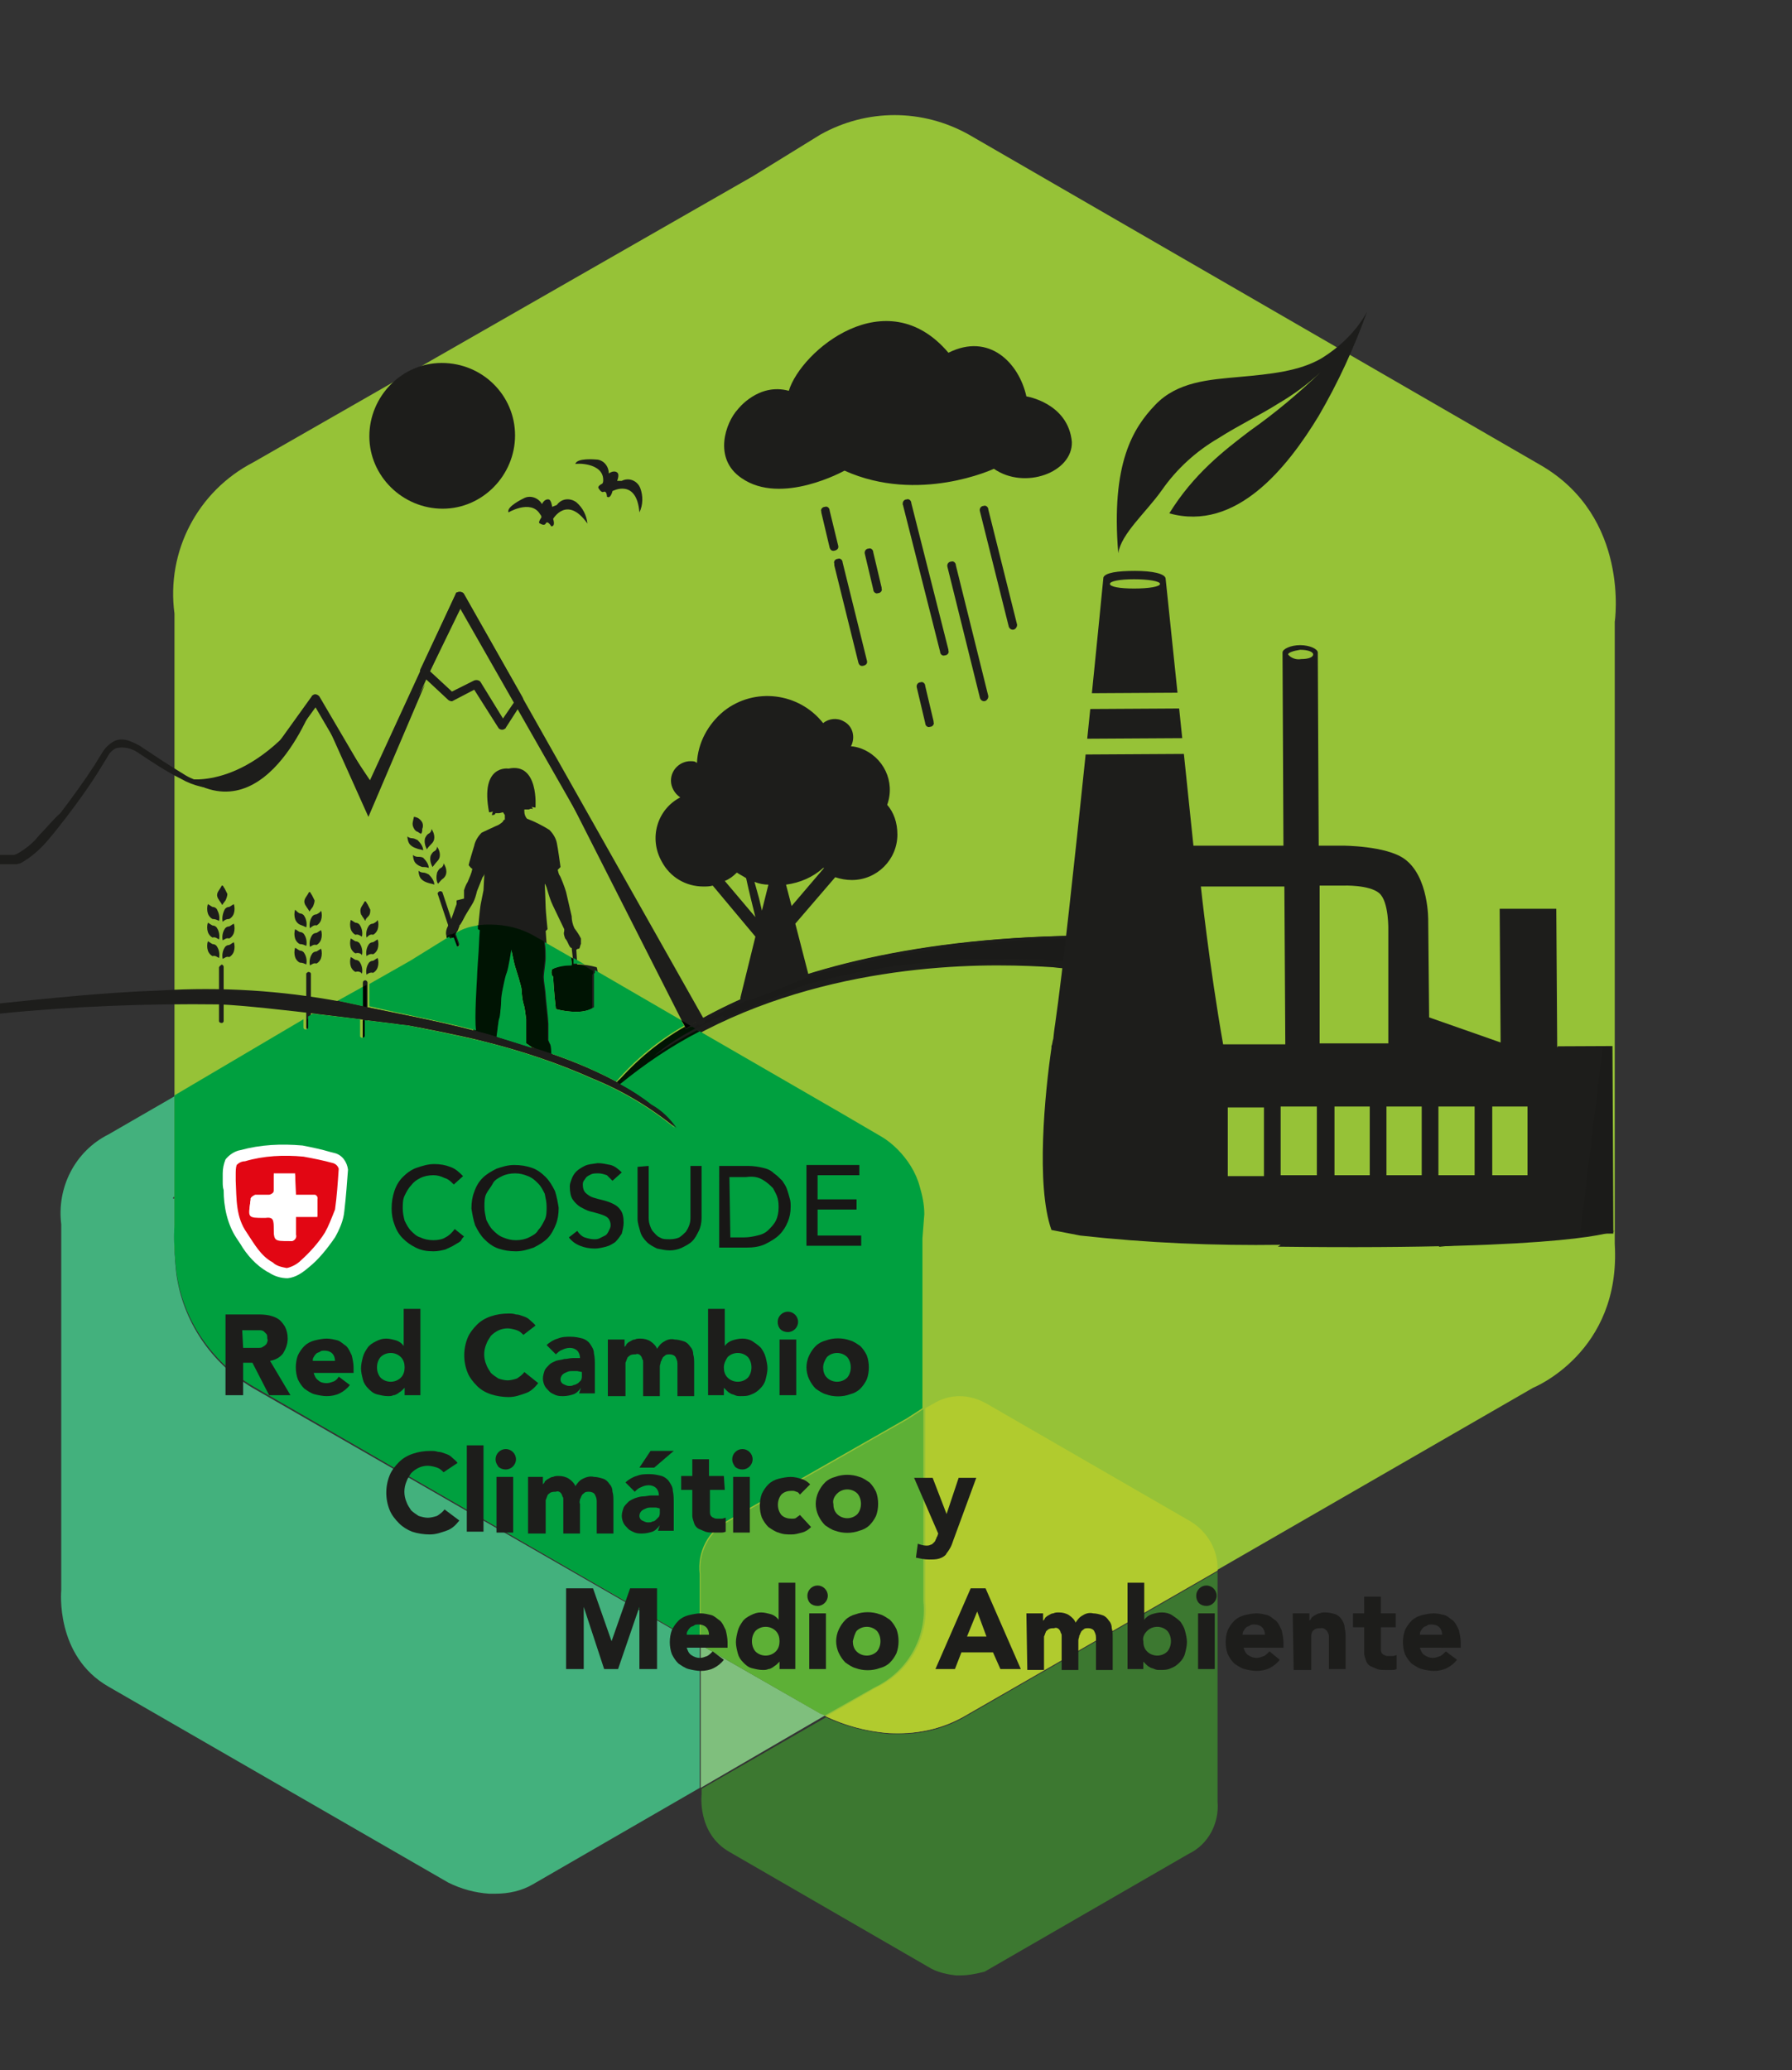 <?xml version="1.0" encoding="utf-8"?>
<!-- Generator: Adobe Illustrator 23.0.1, SVG Export Plug-In . SVG Version: 6.00 Build 0)  -->
<svg version="1.1" id="Layer_1" xmlns="http://www.w3.org/2000/svg" xmlns:xlink="http://www.w3.org/1999/xlink" x="0px" y="0px"
	 viewBox="0 0 193.1 223" style="enable-background:new 0 0 193.1 223;" xml:space="preserve">
<rect x="0" y="0" width="193.1" height="223" fill="#333333" stroke="none"/>
<style type="text/css">
	.st0{fill:#96C237;}
	.st1{fill:#1D1D1B;}
	.st2{fill:#1B1B19;}
	.st3{fill:#43B17D;}
	.st4{fill:#001403;}
	.st5{fill:#000200;}
	.st6{fill:#00A03F;}
	.st7{fill:#3C7830;}
	.st8{fill:#B1CB2E;}
	.st9{fill:#7FBF7D;}
	.st10{fill:#5DB036;}
	.st11{fill:#E20613;}
	.st12{fill:#FFFFFF;}
	.st13{fill:#181716;}
</style>
<title>sdc-es</title>
<path class="st0" d="M27.3,49.8c-6,3.1-9.4,9.6-8.5,16.3v65.8c0,0-1.2,11.8,8.5,17.4l61.1,35.3c2.3,1.2,4.8,1.9,7.3,2.1
	c2.8,0.2,5.7-0.4,8.1-1.8l61.4-35.4c0,0,9.5-3.8,8.8-15.5V67c0,0,1.7-11.3-8-16.9l-61.6-35.6c-5-2.8-11-2.8-16,0L81.1,19L27.3,49.8"
	/>
<path class="st1" d="M55.5,46.9c0,4.3-3.5,7.9-7.8,7.9s-7.9-3.5-7.9-7.8s3.5-7.9,7.8-7.9l0,0C52,39.1,55.5,42.6,55.5,46.9"/>
<path class="st1" d="M48.6,101.1l0.2-0.1c0.2-0.2,0.3-0.5,0.5-0.7c0.1-0.2,0.1-0.3,0.2-0.5v-0.1l0,0l0.1-0.1
	c0.2-0.3,0.4-0.7,0.5-0.9s0.8-1.3,0.9-1.5c0.2-0.4,0.3-0.8,0.4-1.2c0.2-0.5,0.4-1,0.6-1.5l0,0c0.1-0.1,0.2-0.3,0.2-0.4
	c0,0-0.1,1.6-0.1,1.8c-0.1,0.5-0.2,1-0.3,1.5s-0.3,2.8-0.3,2.8l0.2,0.1c0,0-0.1,1.6-0.1,1.8s-0.2,2.8-0.2,3.4c0,0.1-0.3,5.7-0.3,5.9
	c0.7,0.5,1.6,0.7,2.5,0.6c0-0.2,0.3-2.2,0.3-2.3s0.1-1.5,0.2-1.8c0-0.5,0.1-1,0.2-1.5c0.1-0.4,0.3-1.1,0.4-1.6s0.5-2.5,0.5-2.5
	s0.3,1.6,0.4,1.8s0.6,2.2,0.7,2.5s0.2,1.2,0.2,1.5c0.1,0.6,0.2,1.1,0.3,1.7c0,0.2,0.1,1.8,0,2.6c0.7,0.5,1.5,1,2.4,1.4
	c0.1,0,0.2-0.1,0.3-0.2c0.1-0.4,0-0.7-0.1-1.1c-0.1-0.1-0.2-0.2-0.2-0.4v-1.8c0-0.5-0.3-2.9-0.3-3.2s-0.2-1.4-0.2-1.8
	c0-0.7,0.1-1.4,0.2-2.1c0.1-0.5-0.1-2.9-0.1-2.9l0.2-0.2c0,0-0.2-2-0.2-2.3s-0.1-2.6-0.1-2.6c0.1,0.1,0.1,0.2,0.2,0.4
	c0.2,0.7,0.4,1.4,0.7,2c0.2,0.4,1.2,2.5,1.2,2.5c0,0.1,0,0.2,0,0.2c-0.1,0.3,0,0.5,0.1,0.8c0.2,0.2,0.3,0.5,0.4,0.7
	c0.2,0.4,0.3,0.3,0.3,0.3l0.2,1.8c-0.7,0-1.4,0.1-2.1,0.4c-0.1,0.2-0.1,0.5,0,0.7l0.2,0.1c0,0,0.1,1.8,0.3,3.5
	c2.8,0.9,4.1-0.2,4.1-0.2V105l0.1-0.1c0-0.2,0-0.4-0.1-0.7c-0.7-0.2-1.4-0.3-2.1-0.3l-0.1-1.6c0.1,0,0.1-0.1,0.2-0.1
	c0.2,0.1,0.2-0.4,0.3-0.5c0-0.2,0-0.4,0-0.6c-0.2-0.4-0.4-0.7-0.7-1.1c-0.2-0.4-0.3-0.9-0.3-1.3c-0.1-0.4-0.5-2.2-0.6-2.6
	s-0.6-1.7-0.7-1.8s-0.2-0.6-0.2-0.6l0.3-0.3c0,0-0.3-2.2-0.4-2.6c-0.1-0.5-0.4-1-0.8-1.4c-0.8-0.5-1.6-0.9-2.4-1.2
	c-0.2-0.2-0.3-0.5-0.3-0.8v-0.2H57c0,0,0.3-0.2,0.4,0c0-0.2-0.1-0.3-0.3-0.3l0.6,0.1c0,0,0.4-4.9-2.9-4.2c0,0-3.1-0.5-2.1,4.7
	c0.1,0,0.3,0,0.4-0.1c0,0.1-0.1,0.3-0.1,0.4c0.2,0,0.3,0,0.4-0.2h0.4l0.4-0.1l0.2,0.3v0.5c-0.1,0-0.2,0.1-0.2,0.2
	c-0.2,0.2-0.5,0.4-0.8,0.5c-0.2,0.1-1.1,0.5-1.5,0.7c-0.4,0.4-0.7,0.9-0.8,1.4c-0.1,0.3-0.6,2-0.6,2.1c0.1,0.1,0.2,0.3,0.4,0.4
	c-0.1,0.5-0.3,0.9-0.5,1.4c-0.2,0.3-0.3,0.6-0.4,0.9v0.9L49.2,97v0.4c-0.1,0.2-0.6,1.8-0.7,1.9c-0.1,0.1-0.2,0.2-0.2,0.4
	c-0.6,1.1,0.1,1.6,0.2,1.5l0.2-0.1"/>
<path class="st1" d="M147.3,33.6c-1.4,3.9-3.1,7.6-5.2,11.2c-3.4,5.6-8.9,12.5-16.1,10.5c2.6-4.2,5.8-6.7,8.7-8.9
	c2.7-1.9,5.2-4,7.6-6.3c-1.4,1.3-2.9,2.4-4.6,3.4c-1.9,1.2-4.2,2.3-6.4,3.7c-2.4,1.4-4.5,3.3-6.1,5.6c-1.7,2.4-4.4,4.7-4.7,6.8
	c-0.8-9.7,1.6-13.5,4-16s5.8-2.7,9.1-3s6.4-0.6,8.8-2C144.5,37.3,146.2,35.6,147.3,33.6"/>
<path class="st1" d="M110.6,42.7c0,0,4.5,0.7,4.9,4.9c0.1,3.3-5.1,5.2-8.4,2.9c0,0-8.1,3.8-16.1,0.2c0,0-6.8,3.8-11.1,0.8
	c-3.1-2.1-1.7-6-0.4-7.4c0,0,2.2-2.9,5.5-2c1.3-4.3,10.5-12,17.2-4.1C106.6,35.8,109.8,39.1,110.6,42.7"/>
<path class="st1" d="M65,51.7c0,0.1,0,0.3-0.1,0.4c-0.6,0.3-0.4,0.5-0.4,0.5C64.8,53.1,65,53,65,53c0.4-0.2,0.4,0.5,0.4,0.5
	c0.4,0.3,0.6-0.6,0.6-0.6s2.6-1.4,2.9,2.3c0.4-0.8,0.4-1.8,0.1-2.6s-1.2-1.2-2-0.8l0,0h-0.5c0,0,0.3-0.7,0-0.9c0,0-0.3-0.3-0.9,0.1
	c0-0.8-0.6-1.5-1.4-1.5c0,0-2.1-0.2-2.2,0.5C62,49.9,65,49.8,65,51.7"/>
<path class="st1" d="M58.2,55.4c0.1,0.1,0.2,0.3,0.1,0.4c-0.4,0.6-0.1,0.6-0.1,0.6c0.5,0.3,0.6,0,0.6,0c0.2-0.4,0.6,0.3,0.6,0.3
	c0.5,0,0.2-0.8,0.2-0.8s1.5-2.6,3.7,0.5c-0.1-0.9-0.5-1.7-1.2-2.3c-0.7-0.5-1.6-0.4-2.1,0.3l-0.5,0.2c0,0-0.1-0.8-0.4-0.8
	c0,0-0.4-0.1-0.7,0.5c-0.4-0.7-1.3-1-2-0.6c0,0-1.9,0.9-1.6,1.5C54.6,55.3,57.2,53.7,58.2,55.4"/>
<path class="st2" d="M66.7,116.7c0,0,11.3-15.4,49.4-15.9l-0.4,3.2C115.7,104,86.6,100,66.7,116.7"/>
<path class="st1" d="M66.7,116.7l0.2,0.2l0,0c0.7-0.8,12.4-15.2,49.2-15.8v-0.3h-0.3l-0.4,3.2h0.3v-0.3c-2.7-0.3-5.5-0.5-8.2-0.4
	c-10.1,0-27.6,2-41,13.2L66.7,116.7l0.2,0.2L66.7,116.7l0.2,0.3c13.2-11.1,30.6-13,40.6-13c2.5,0,4.5,0.1,6,0.2
	c0.7,0.1,1.3,0.1,1.6,0.2l0.6,0.1c0.2,0,0.3-0.1,0.3-0.2l0.4-3.2c0-0.2-0.1-0.3-0.2-0.3h-0.1c-38.2,0.6-49.6,16-49.7,16.1
	c-0.1,0.1,0,0.3,0.1,0.4s0.2,0.1,0.3,0L66.7,116.7"/>
<polygon class="st0" points="90.6,122.3 89.9,126 99.3,128.1 100.3,128.1 99.8,127.3 101.2,127.4 102.1,126.7 99.3,124.8 "/>
<polygon class="st0" points="100.8,125.9 112.7,130.8 113.3,133.2 111.2,133.2 103.4,129.6 99.5,127.9 "/>
<path class="st1" d="M38.9,98.5c0.1,0.1,0.1,0.2,0.2,0.3l0.2,0.3c0,0.1,0.1,0.1,0.1,0s0.2-0.3,0.3-0.4c0.2-0.2,0.2-0.5,0.2-0.7
	c-0.1-0.2-0.2-0.4-0.3-0.6c-0.1-0.1-0.1-0.2-0.2-0.3h-0.1C39,97.7,38.7,97.8,38.9,98.5 M39,100.9c0.1-0.4,0-0.9-0.2-1.2
	c-0.1-0.2-0.3-0.3-0.5-0.3c-0.2-0.1-0.3-0.2-0.5-0.3l0,0c-0.1,0.3-0.1,0.7,0,1s0.3,0.5,0.5,0.6C38.6,100.6,38.8,100.8,39,100.9
	L39,100.9L39,100.9z M39,102.9c0.1-0.4,0-0.9-0.2-1.2c-0.1-0.2-0.3-0.3-0.5-0.3c-0.2-0.1-0.3-0.2-0.5-0.3l0,0c-0.1,0.3-0.1,0.7,0,1
	s0.3,0.5,0.5,0.6C38.6,102.6,38.9,102.7,39,102.9L39,102.9L39,102.9z M39,104.9c0.1-0.4,0-0.9-0.2-1.2c-0.1-0.2-0.3-0.3-0.5-0.3
	c-0.2-0.1-0.3-0.2-0.5-0.3l0,0c-0.1,0.3-0.1,0.7,0,1s0.3,0.5,0.5,0.6C38.6,104.6,38.9,104.7,39,104.9L39,104.9L39,104.9z M39.5,101
	c-0.1-0.4,0-0.9,0.2-1.2c0.1-0.2,0.3-0.3,0.5-0.3c0.2-0.1,0.4-0.2,0.5-0.4l0,0c0.1,0.3,0.1,0.7,0,1s-0.3,0.5-0.5,0.6
	C39.9,100.6,39.7,100.8,39.5,101L39.5,101L39.5,101z M39.5,103c-0.1-0.4,0-0.9,0.2-1.2c0.1-0.2,0.3-0.3,0.5-0.3
	c0.2-0.1,0.3-0.2,0.5-0.3l0,0c0.1,0.3,0.1,0.7,0,1s-0.3,0.5-0.5,0.6C39.9,102.7,39.6,102.9,39.5,103L39.5,103L39.5,103z M39.5,105
	c-0.1-0.4,0-0.9,0.2-1.2c0.1-0.2,0.3-0.3,0.5-0.3c0.2-0.1,0.3-0.2,0.5-0.3l0,0c0.1,0.3,0.1,0.7,0,1s-0.3,0.5-0.5,0.6
	C39.9,104.7,39.6,104.9,39.5,105L39.5,105L39.5,105z"/>
<path class="st1" d="M39.1,105.9v5.8c0,0.1,0.1,0.2,0.3,0.2c0.1,0,0.2-0.1,0.2-0.2v-5.8c0-0.1,0-0.2-0.2-0.3
	C39.2,105.6,39.1,105.7,39.1,105.9C39.1,105.8,39.1,105.9,39.1,105.9"/>
<path class="st1" d="M32.9,97.5c0.1,0.1,0.1,0.2,0.2,0.3l0.2,0.3c0,0.1,0.1,0.1,0.1,0l0.3-0.4c0.1-0.2,0.2-0.5,0.2-0.7
	c-0.1-0.2-0.2-0.4-0.3-0.6c-0.1-0.1-0.1-0.2-0.2-0.3h-0.1C33,96.7,32.6,96.9,32.9,97.5 M33,99.9c0.1-0.4,0-0.9-0.2-1.2
	c-0.1-0.2-0.3-0.3-0.5-0.3c-0.2-0.1-0.3-0.2-0.5-0.4l0,0c-0.1,0.3-0.1,0.7,0,1s0.3,0.5,0.5,0.6C32.6,99.7,32.8,99.8,33,99.9L33,99.9
	L33,99.9z M33,101.9c0.1-0.4,0-0.9-0.2-1.2c-0.1-0.2-0.3-0.3-0.5-0.3c-0.2-0.1-0.3-0.2-0.5-0.3l0,0c-0.1,0.3-0.1,0.7,0,1
	s0.3,0.5,0.5,0.6C32.6,101.7,32.8,101.8,33,101.9L33,101.9L33,101.9z M33,103.9c0.1-0.4,0-0.9-0.2-1.2c-0.1-0.2-0.3-0.3-0.5-0.3
	c-0.2-0.1-0.3-0.2-0.5-0.3l0,0c-0.1,0.3-0.1,0.7,0,1s0.3,0.5,0.5,0.6C32.6,103.7,32.8,103.8,33,103.9L33,103.9L33,103.9z M33.4,100
	c-0.1-0.4,0-0.9,0.2-1.2c0.1-0.2,0.3-0.3,0.5-0.3c0.2-0.1,0.4-0.2,0.5-0.4l0,0c0.1,0.3,0.1,0.7,0,1s-0.3,0.5-0.5,0.6
	C33.9,99.6,33.6,99.8,33.4,100L33.4,100L33.4,100L33.4,100L33.4,100z M33.4,102c-0.1-0.4,0-0.9,0.2-1.2c0.1-0.2,0.3-0.3,0.5-0.3
	c0.2-0.1,0.3-0.2,0.5-0.3l0,0c0.1,0.3,0.1,0.7,0,1s-0.3,0.5-0.5,0.6C33.8,101.7,33.6,101.9,33.4,102L33.4,102L33.4,102z M33.4,104
	c-0.1-0.4,0-0.9,0.2-1.2c0.1-0.2,0.3-0.3,0.5-0.3c0.2-0.1,0.3-0.2,0.5-0.3l0,0c0.1,0.3,0.1,0.7,0,1s-0.3,0.5-0.5,0.6
	C33.8,103.7,33.6,103.9,33.4,104L33.4,104L33.4,104z"/>
<path class="st1" d="M33,104.9v5.8c0,0.1,0.1,0.2,0.3,0.2c0.1,0,0.2-0.1,0.2-0.2v-5.8c0-0.1-0.1-0.2-0.3-0.2
	C33.1,104.8,33,104.8,33,104.9"/>
<path class="st1" d="M23.5,96.8c0.1,0.1,0.1,0.2,0.2,0.3l0.2,0.3c0,0.1,0.1,0.1,0.1,0l0.3-0.4c0.1-0.2,0.2-0.5,0.2-0.7
	c-0.1-0.2-0.2-0.4-0.3-0.6c-0.1-0.1-0.1-0.2-0.2-0.3h-0.1C23.6,96,23.2,96.2,23.5,96.8 M23.6,99.2c0.1-0.4,0-0.8-0.2-1.2
	c-0.1-0.2-0.3-0.3-0.5-0.3c-0.2-0.1-0.3-0.2-0.5-0.3l0,0c-0.1,0.3-0.1,0.7,0,1s0.3,0.5,0.5,0.6C23.2,99,23.4,99.1,23.6,99.2
	L23.6,99.2L23.6,99.2z M23.6,101.2c0.1-0.4,0-0.9-0.2-1.2c-0.1-0.2-0.3-0.3-0.5-0.3c-0.2-0.1-0.3-0.2-0.5-0.3l0,0
	c-0.1,0.3-0.1,0.7,0,1s0.3,0.5,0.5,0.6C23.2,100.9,23.4,101.1,23.6,101.2L23.6,101.2L23.6,101.2z M23.6,103.2c0.1-0.4,0-0.9-0.2-1.2
	c-0.1-0.2-0.3-0.3-0.5-0.3c-0.2-0.1-0.3-0.2-0.5-0.3l0,0c-0.1,0.3-0.1,0.7,0,1s0.3,0.5,0.5,0.6C23.2,102.9,23.4,103.1,23.6,103.2
	L23.6,103.2L23.6,103.2z M24,99.3c-0.1-0.4,0-0.9,0.2-1.3c0.1-0.2,0.3-0.3,0.5-0.3c0.2-0.1,0.3-0.2,0.5-0.3l0,0c0.1,0.3,0.1,0.7,0,1
	s-0.3,0.5-0.5,0.6C24.4,99,24.2,99.1,24,99.3L24,99.3L24,99.3z M24,101.3c-0.1-0.4,0-0.9,0.2-1.2c0.1-0.2,0.3-0.3,0.5-0.3
	c0.2-0.1,0.3-0.2,0.5-0.3l0,0c0.1,0.3,0.1,0.7,0,1s-0.3,0.5-0.5,0.6C24.4,101,24.2,101.2,24,101.3L24,101.3L24,101.3z M24,103.3
	c-0.1-0.4,0-0.9,0.2-1.2c0.1-0.2,0.3-0.3,0.5-0.3c0.2-0.1,0.3-0.2,0.5-0.3l0,0c0.1,0.3,0.1,0.7,0,1s-0.3,0.5-0.5,0.6
	C24.4,103,24.2,103.2,24,103.3L24,103.3L24,103.3z"/>
<path class="st1" d="M23.6,104.2v5.8c0,0.1,0.1,0.2,0.3,0.2c0.1,0,0.2-0.1,0.2-0.2v-5.8c0-0.1,0-0.2-0.2-0.3
	C23.8,104,23.7,104,23.6,104.2L23.6,104.2"/>
<path class="st1" d="M44.7,89.4c0.1,0.1,0.2,0.2,0.3,0.2l0.3,0.2h0.1c0.1-0.2,0.1-0.3,0.1-0.5c0.1-0.2,0.1-0.5,0-0.7
	s-0.3-0.4-0.5-0.5L44.7,88h-0.1C44.5,88.6,44.3,88.8,44.7,89.4 M45.6,91.6c0-0.4-0.3-0.8-0.6-1.1c-0.2-0.1-0.4-0.2-0.6-0.2
	c-0.2,0-0.4-0.1-0.5-0.2l0,0c0,0.3,0.1,0.7,0.3,0.9c0.2,0.2,0.4,0.3,0.7,0.4C45.1,91.5,45.4,91.5,45.6,91.6L45.6,91.6L45.6,91.6z
	 M46.2,93.5c0-0.4-0.3-0.8-0.6-1.1c-0.2-0.1-0.4-0.1-0.6-0.1c-0.2,0-0.4-0.1-0.5-0.2l0,0c0,0.3,0.1,0.7,0.3,0.9
	c0.2,0.2,0.4,0.3,0.7,0.4C45.7,93.4,46,93.4,46.2,93.5L46.2,93.5L46.2,93.5z M46.8,95.3c0-0.4-0.3-0.8-0.6-1.1
	C46,94.1,45.8,94,45.6,94s-0.4-0.1-0.5-0.2l0,0c0,0.3,0.1,0.7,0.3,0.9c0.2,0.2,0.4,0.3,0.7,0.4C46.4,95.2,46.6,95.2,46.8,95.3
	L46.8,95.3L46.8,95.3z M46,91.5c-0.2-0.4-0.3-0.8-0.2-1.2c0.1-0.2,0.2-0.4,0.4-0.5s0.3-0.3,0.3-0.5l0,0c0.2,0.3,0.3,0.6,0.3,0.9
	s-0.1,0.5-0.3,0.7S46.1,91.3,46,91.5L46,91.5L46,91.5z M46.6,93.4c-0.2-0.4-0.3-0.8-0.2-1.2c0.1-0.2,0.2-0.4,0.4-0.5
	s0.3-0.3,0.3-0.5l0,0c0.2,0.3,0.3,0.6,0.3,0.9s-0.1,0.5-0.3,0.7C46.9,93,46.8,93.2,46.6,93.4L46.6,93.4L46.6,93.4z M47.2,95.2
	C47,94.9,47,94.4,47.1,94c0.1-0.2,0.2-0.4,0.4-0.5s0.3-0.3,0.3-0.5l0,0c0.2,0.3,0.3,0.6,0.3,0.9s-0.1,0.5-0.3,0.7
	C47.5,94.8,47.4,95,47.2,95.2L47.2,95.2L47.2,95.2z"/>
<path class="st1" d="M47.2,96.4l1.8,5.4c0,0.1,0.1,0.2,0.3,0.2c0.1,0,0.2-0.1,0.2-0.3v-0.1l-1.8-5.4c0-0.1-0.1-0.2-0.3-0.2
	C47.2,96.1,47.1,96.2,47.2,96.4L47.2,96.4"/>
<path class="st1" d="M95.6,86.7c0.9-2.5-0.4-5.2-2.9-6.1c-0.3-0.1-0.7-0.2-1-0.2c0.5-1,0.2-2.2-0.8-2.7c-0.7-0.4-1.6-0.3-2.2,0.2
	c-2.6-3.3-7.4-3.9-10.7-1.3c-1.7,1.4-2.8,3.4-2.9,5.6C74.9,82,74.7,82,74.4,82c-1.1,0-2.1,0.9-2.1,2.1c0,0.7,0.4,1.4,1,1.8
	c-2.5,1.3-3.4,4.4-2,6.9c0.9,1.7,2.6,2.7,4.5,2.7c0.3,0,0.7,0,1-0.1l4.6,5.5l-1.6,6.5c-0.1,0.4,0.1,0.8,0.5,0.9l0,0h0.2l6.8-2.6
	l-1.6-6.2l4.3-5c0.6,0.2,1.2,0.3,1.8,0.3c2.7,0,4.9-2.2,4.9-4.9C96.7,88.6,96.3,87.5,95.6,86.7 M78.1,94.9c0.5-0.2,0.9-0.5,1.3-0.9
	c0.3,0.2,0.7,0.4,1,0.6c0.3,1.4,0.7,3,1,4.2L78.1,94.9z M82.1,98.1l-0.3-1.3L81.3,95c0.5,0.2,1,0.3,1.5,0.3L82.1,98.1z M85.3,97.6
	l-0.6-2.3c1.5-0.2,2.9-0.8,4-1.8h0.1L85.3,97.6z"/>
<polygon class="st2" points="78.1,109.3 81,108.1 80.5,108.1 "/>
<path class="st2" d="M78.1,109.3l0.1,0.3l2.9-1.2c0.1-0.1,0.2-0.2,0.1-0.4c0-0.1-0.1-0.2-0.2-0.2h-0.6L78,109
	c-0.1,0.1-0.2,0.2-0.1,0.4s0.2,0.2,0.4,0.1l0,0l0,0L78.1,109.3l0.1,0.3l2.3-1.1H81v-0.3l-0.1-0.3L78,109L78.1,109.3l0.1,0.2
	L78.1,109.3z"/>
<polygon class="st2" points="88.9,105 87.3,105.6 87.3,105.6 "/>
<path class="st2" d="M88.9,105l-0.1-0.3l-1.5,0.6c-0.1,0.1-0.2,0.2-0.2,0.3l0,0c0,0.1,0.2,0.2,0.3,0.2l0,0l1.5-0.6
	c0.1-0.1,0.2-0.3,0.1-0.4s-0.2-0.2-0.3-0.1L88.9,105l-0.2-0.3l-1.5,0.6l0.1,0.3l0.3-0.1l0,0l-0.3,0.1l0.1,0.3l1.5-0.6V105l-0.2-0.3
	L88.9,105z"/>
<polygon class="st2" points="81,108.1 87.3,105.6 87.3,105.6 80.5,108.1 "/>
<path class="st2" d="M81,108.1l0.1,0.3l6.3-2.6c0.1-0.1,0.2-0.2,0.2-0.3l0,0c0-0.1-0.2-0.2-0.3-0.2h-0.1l-6.8,2.6
	c-0.1,0-0.2,0.2-0.2,0.3c0,0.1,0.1,0.2,0.3,0.2h0.6L81,108.1v-0.3h-0.5v0.3l0.1,0.3l6.8-2.6l-0.1-0.3l-0.3,0.1l0,0l0.3-0.1l-0.1-0.3
	l-6.3,2.6C80.9,107.8,81,108.1,81,108.1z"/>
<path class="st1" d="M88.5,55.2l0.9,3.8c0.1,0.3,0.3,0.4,0.6,0.3c0.3-0.1,0.4-0.3,0.3-0.6L89.4,55c0-0.3-0.3-0.5-0.5-0.4
	c-0.3,0-0.5,0.3-0.4,0.5C88.5,55.2,88.5,55.2,88.5,55.2"/>
<path class="st1" d="M93.2,59.7l0.9,3.8c0,0.3,0.3,0.5,0.5,0.4c0.3,0,0.5-0.3,0.4-0.5v-0.1l-0.9-3.8c0-0.3-0.3-0.5-0.5-0.4
	C93.3,59.1,93.1,59.4,93.2,59.7L93.2,59.7"/>
<path class="st1" d="M98.8,74.1l0.9,3.8c0,0.3,0.3,0.5,0.5,0.4c0.3,0,0.5-0.3,0.4-0.5v-0.1l-0.9-3.8c0-0.3-0.3-0.5-0.5-0.4
	C98.9,73.5,98.7,73.8,98.8,74.1L98.8,74.1"/>
<path class="st1" d="M89.9,60.9l2.6,10.5c0.1,0.3,0.3,0.4,0.6,0.3c0.3-0.1,0.4-0.3,0.3-0.6l-2.6-10.5c0-0.3-0.3-0.5-0.5-0.4
	c-0.3,0-0.5,0.3-0.4,0.5C89.9,60.9,89.9,60.9,89.9,60.9"/>
<path class="st1" d="M102.1,61.1l3.5,14.1c0.1,0.3,0.4,0.4,0.6,0.3s0.3-0.3,0.3-0.5L103,60.9c0-0.3-0.3-0.5-0.5-0.4
	C102.2,60.5,102,60.8,102.1,61.1C102,61.1,102,61.1,102.1,61.1"/>
<path class="st1" d="M105.6,55.1l3.1,12.4c0.1,0.3,0.4,0.4,0.6,0.3s0.3-0.3,0.3-0.5l-3.1-12.4c0-0.3-0.3-0.5-0.5-0.4
	C105.7,54.5,105.5,54.8,105.6,55.1C105.5,55.1,105.5,55.1,105.6,55.1"/>
<path class="st1" d="M97.3,54.4l4,15.8c0,0.3,0.3,0.5,0.5,0.4c0.3,0,0.5-0.3,0.4-0.5V70l-4-15.8c0-0.3-0.3-0.5-0.5-0.4
	C97.4,53.8,97.2,54.1,97.3,54.4C97.2,54.3,97.3,54.3,97.3,54.4"/>
<path d="M170.2,116.8l2.6,2.3c0,0-0.4,12.7-2.5,13.9l-15.2,1.3l-3.4-3.9l11.8-0.6l5.4-6.8L170.2,116.8z"/>
<path class="st1" d="M29.8,82l4.2-5.8l5.5,9.4c0.1,0.2,0.3,0.2,0.4,0.2c0.2,0,0.3-0.1,0.4-0.3l9.2-20.1L75,110.1
	c0.1,0.3,0.4,0.4,0.6,0.3c0.3-0.1,0.4-0.4,0.3-0.6c0,0,0-0.1-0.1-0.1L50,64c-0.1-0.2-0.4-0.3-0.7-0.2c-0.1,0-0.2,0.1-0.2,0.2
	l-9.3,20.2L34.4,75c-0.2-0.2-0.5-0.3-0.7-0.1c-0.1,0-0.1,0.1-0.1,0.1L29,81.4c-0.2,0.2-0.2,0.5,0,0.7S29.5,82.3,29.8,82L29.8,82"/>
<path class="st1" d="M45.7,72.4l-0.3,0.3l2.9,2.7c0.1,0.1,0.4,0.2,0.5,0.1l2.3-1.2l2.6,4.1c0.1,0.2,0.5,0.3,0.7,0.1
	c0.1,0,0.1-0.1,0.1-0.1l1.8-2.8c0.1-0.2,0.1-0.3,0-0.5L50,64c-0.1-0.2-0.4-0.3-0.7-0.2c-0.1,0-0.2,0.1-0.2,0.2l-3.8,8.1
	c-0.1,0.2,0,0.4,0.1,0.6L45.7,72.4l0.5,0.2l3.5-7.2l5.8,10.1l-1.3,1.9l-2.4-3.9c-0.1-0.2-0.4-0.3-0.7-0.2l-2.4,1.2L46,72L45.7,72.4
	l0.4,0.2L45.7,72.4z"/>
<polygon class="st1" points="34,75.3 39.7,88 45.8,73.7 39.9,84.1 "/>
<polygon class="st1" points="56.5,76.5 73.9,110.8 75.5,109.8 "/>
<rect x="167.9" y="112.7" transform="matrix(1 -4.712268e-03 4.712268e-03 1 -0.577 0.806)" class="st2" width="5.9" height="20.2"/>
<path class="st1" d="M170.3,132.8l2.4-20h-4.9l-0.1-14.9h-6.1l0.1,14.4l-7.7-2.7l-0.1-10.4c0,0,0.1-4.8-2.6-6.7
	c-2-1.4-6.6-1.4-6.6-1.4h-2.6L142,70.3c0-0.4-0.9-0.8-1.9-0.8s-1.9,0.4-1.9,0.8l0.1,20.8h-9.7l-3-28.8c-0.1-0.5-1.4-0.8-3.3-0.8
	s-3.2,0.2-3.4,0.7c0,0-3.6,37-5.2,48.1c0,0-0.1,0.6-0.2,1.6c-0.1,0.3-0.1,0.6-0.2,0.8v0.2c-0.7,4.8-1.7,14.8,0,19.6l3.1,0.6
	c7.2,0.8,14.4,1.1,21.6,1l-0.3,0.2c32.3,0.4,36.3-1.7,36.3-1.7L170.3,132.8 M132.3,119.3h3.9v7.4h-3.9V119.3z M143.8,119.2h3.8v7.4
	h-3.8V119.2z M160.8,119.2h3.8v7.4h-3.8V119.2z M155,119.2h3.9v7.4H155V119.2L155,119.2z M153.2,126.6h-3.8v-7.4h3.8V126.6z
	 M142.2,95.4h2.6c0,0,2.7-0.1,3.8,0.8s1,4.1,1,4.1v12.1h-7.4L142.2,95.4 M140.1,70c0.8,0,1.4,0.2,1.4,0.5S141,71,140.2,71
	c-0.5,0.1-1.1-0.1-1.4-0.5C138.8,70.3,139.4,70.1,140.1,70 M141.9,126.6H138v-7.4h3.9V126.6z M131.2,95.5h7.2l0.1,17h-6.7
	c-1.5-8.5-2.4-17-2.4-17H131.2 M122.2,62.4c1.5,0,2.8,0.2,2.8,0.5s-1.2,0.5-2.8,0.5s-2.6-0.2-2.6-0.5S120.7,62.4,122.2,62.4"/>
<path class="st1" d="M29,81.6c-0.1,0.2-0.1,0.4-0.2,0.5c-0.4,0.6-0.9,1.2-1.5,1.6c-1,0.6-2.1,0.9-3.3,0.9c-0.7,0-1.4-0.1-2.1-0.3
	c-0.7-0.2-1.5-0.5-2.1-0.9c-1.5-0.9-3-1.9-4.5-2.9c-0.4-0.3-0.9-0.5-1.4-0.7c-0.6-0.2-1.2-0.2-1.7,0.1c-0.5,0.3-0.9,0.7-1.2,1.2
	l-0.8,1.3c-1.1,1.7-2.4,3.5-3.7,5.2C5.7,88.3,5,89.2,4.2,90c-0.6,0.8-1.5,1.5-2.4,2l-0.3,0.1H0v1h1.8L2.2,93c1.1-0.6,2-1.4,2.8-2.3
	c0.7-0.8,1.4-1.7,2.1-2.6c1.3-1.7,2.6-3.5,3.7-5.3l0.8-1.3c0.2-0.4,0.5-0.7,0.9-0.9c0.8-0.2,1.7,0,2.4,0.5c1.5,1,3,2,4.6,2.8
	c1.4,0.8,2.9,1.1,4.5,1.1c1.2-0.1,2.4-0.4,3.4-1.1c0.6-0.4,1.2-1,1.5-1.7C28.9,82,28.9,81.8,29,81.6l0.1-0.2L29,81.6z"/>
<path class="st1" d="M20.2,83.9c0,0,6.9,1.4,13.8-8.7C34,75.3,29,89.7,20.2,83.9"/>
<path class="st1" d="M70.2,118.9c-4.9-3.6-10.9-5.6-16.7-7.2c-5.5-1.6-11.2-2.6-16.8-3.8c-6.4-1.2-12.9-1.6-19.4-1.2
	c-5.8,0.2-11.6,0.8-17.4,1.4v1.1c7.9-0.8,15.9-1.1,23.8-1c4.9,0.2,18.9,2.1,19,2.1c0.5,0.1,1,0.1,1.5,0.2c0,0,5.1,0.9,8,1.7
	c4,1,7.9,2.3,11.7,4c3.2,1.3,6.2,3.1,8.9,5.3C72.2,120.4,71.3,119.6,70.2,118.9z"/>
<polyline class="st0" points="113.4,76.4 130.4,76.3 130.4,74.6 113.4,74.7 "/>
<polyline class="st0" points="113.4,81.3 130.4,81.2 130.4,79.5 113.4,79.6 "/>
<path class="st3" d="M53.4,204h-0.7c-1.5-0.1-3-0.5-4.4-1.2l-36.6-21.1c-5.8-3.3-5.1-10.4-5.1-10.4v-39.4c-0.5-4,1.5-7.9,5.1-9.7
	l7.1-4.1v10.8c-0.2,0.1-0.2,0.3,0,0.2v3c-0.1,1.4,0,2.8,0.1,4.1l0.1,1c0.7,5.1,3.7,9.6,8.2,12.3l48.2,27.7v15.4l-18,10.4
	C56.2,203.7,54.8,204,53.4,204"/>
<path class="st4" d="M49.1,100.7l-0.1-0.2l0.2-0.1L49.1,100.7 M48.3,101.1c-0.1,0-0.2-0.1-0.2-0.2l0.1-0.1l0.4-0.2l0.2,0.3h-0.1
	L48.3,101.1L48.3,101.1 M62.1,109c-0.7,0-1.5-0.1-2.2-0.3c-0.2-1.7-0.3-3.5-0.3-3.5l-0.1-0.1c-0.1-0.2-0.1-0.5,0-0.7
	c0.7-0.3,1.4-0.4,2.1-0.4c0-0.3,0-0.6-0.1-0.9l0.3,0.2v0.6c0.4,0,0.7,0,1.1,0.1l1,0.6v0.3l-0.1,0.1v3.6
	C63.3,108.9,62.7,109,62.1,109 M59.4,113.5l-2.1-0.7c-0.2-0.1-0.4-0.3-0.6-0.4v-2.6c-0.1-0.6-0.1-1.1-0.3-1.7
	c-0.1-0.3-0.2-1.2-0.2-1.5s-0.6-2.2-0.7-2.5s-0.4-1.8-0.4-1.8s-0.3,2-0.5,2.5s-0.3,1.2-0.4,1.6c-0.1,0.5-0.2,1-0.2,1.5
	c0,0.3-0.1,1.6-0.2,1.8s-0.2,1.4-0.3,2l0,0L51,111c0.1-1.2,0.3-5.5,0.3-5.6c0-0.6,0.2-3.1,0.2-3.4s0.1-1.8,0.1-1.8l-0.2-0.1v-0.4
	c0.5-0.1,1-0.1,1.4-0.1c1.7,0,3.4,0.4,4.9,1.3l0.9,0.5c0.1,0.6,0.1,1.2,0.1,1.7s-0.2,1.7-0.2,2.1s0.2,1.5,0.2,1.8s0.3,2.8,0.3,3.2
	s0,1.6,0,1.8c0.1,0.1,0.1,0.3,0.2,0.4C59.4,112.8,59.4,113.2,59.4,113.5"/>
<path class="st4" d="M70.3,113.6c1.4-1.1,2.8-2.1,4.3-3l0.3,0.2C73.4,111.6,71.8,112.6,70.3,113.6"/>
<path class="st4" d="M67,116.9l-0.5-0.3c2.1-2.4,4.5-4.4,7.3-6l0.1,0.3l0.5-0.3l0.3,0.2c-1.5,0.9-3,1.9-4.3,3c1.5-1,3.1-2,4.7-2.8
	l0.6,0.3C72.5,112.8,69.7,114.7,67,116.9"/>
<path class="st5" d="M39.5,108.5l-0.4-0.1v-2.1l0.4-0.2V108.5 M39.3,111.9c-0.1,0-0.2-0.1-0.2-0.2v-1.8l0.4,0.1v1.7
	C39.5,111.8,39.4,111.9,39.3,111.9"/>
<path class="st5" d="M33.3,110.9c-0.1,0-0.2-0.1-0.2-0.2l0,0l0,0v-0.9l0.4-0.2v1.2C33.5,110.8,33.4,110.9,33.3,110.9"/>
<path class="st5" d="M49.2,102c-0.1,0-0.2-0.1-0.2-0.2l-0.3-0.8l-0.1-0.3l0.4-0.2v0.2l0.4,1.1C49.4,101.8,49.3,101.9,49.2,102
	L49.2,102L49.2,102"/>
<path class="st6" d="M56.7,112.4v-2.6c-0.1-0.6-0.1-1.1-0.3-1.7c-0.1-0.3-0.2-1.2-0.2-1.5s-0.6-2.2-0.7-2.5s-0.4-1.8-0.4-1.8
	s-0.3,2-0.5,2.5s-0.3,1.2-0.4,1.6c-0.1,0.5-0.2,1-0.2,1.5c0,0.3-0.1,1.6-0.2,1.8s-0.2,1.4-0.3,2c1.3,0.4,2.5,0.8,3.8,1.2
	C57.2,112.7,57,112.6,56.7,112.4z"/>
<path class="st6" d="M63,103.9l-1.2-0.7v0.6C61.8,103.8,62.5,103.8,63,103.9z"/>
<path class="st6" d="M58.6,105.3c0,0.4,0.2,1.5,0.2,1.8s0.3,2.8,0.3,3.2s0,1.6,0,1.8c0.1,0.1,0.1,0.3,0.2,0.4c0.1,0.3,0.1,0.7,0.1,1
	c2.4,0.8,4.7,1.8,7,3c2.1-2.4,4.5-4.4,7.3-6l-0.3-0.6l-9.3-5.4v0.3l-0.1,0.1v3.6c-0.6,0.4-1.3,0.5-1.9,0.5c-0.7,0-1.5-0.1-2.2-0.3
	c-0.2-1.7-0.3-3.5-0.3-3.5l-0.1-0.1c-0.1-0.2-0.1-0.5,0-0.7c0.7-0.3,1.4-0.4,2.1-0.4c0-0.3,0-0.6-0.1-0.9l-2.8-1.6
	c0.1,0.6,0.1,1.2,0.1,1.7C58.8,103.7,58.6,104.8,58.6,105.3z"/>
<path class="st6" d="M51.4,105.4c0-0.6,0.2-3.1,0.2-3.4s0.1-1.8,0.1-1.8l-0.2-0.1v-0.4c-0.8,0.1-1.5,0.3-2.2,0.7l-0.2,0.2l0.4,1.1
	c0,0.1,0,0.2-0.1,0.3l0,0l0,0c-0.1,0-0.2-0.1-0.2-0.2l-0.3-0.8h-0.1l-0.2,0.1l0,0c-0.1,0-0.2-0.1-0.2-0.2l-4.2,2.6l-4.4,2.5v2.4
	c3.8,0.9,7.7,1.6,11.5,2.6C51.1,109.8,51.4,105.5,51.4,105.4z"/>
<path class="st6" d="M39.1,108.4v-2.1l-2.7,1.5l0.4,0.1L39.1,108.4z"/>
<path class="st6" d="M99.6,130.8c0-1-0.2-2-0.5-3c-0.4-1.5-1.3-2.9-2.4-4c-0.5-0.5-1.1-1-1.8-1.4l-4.1-2.4l0,0l-15.4-8.9
	c-3.1,1.6-5.9,3.5-8.6,5.7c1.1,0.6,2.2,1.3,3.2,2.1c1.1,0.7,2,1.5,2.7,2.6c-2.7-2.2-5.7-4-8.9-5.3c-3.8-1.7-7.7-3-11.7-4
	c-2.9-0.7-8-1.7-8-1.7c-0.4-0.1-0.9-0.1-1.5-0.2l-3.3-0.4v1.7c0,0.1-0.1,0.2-0.3,0.2c-0.1,0-0.2-0.1-0.2-0.2v-1.8l-5.1-0.6l-0.5,0.3
	v1.2c0,0.1-0.1,0.2-0.3,0.2c-0.1,0-0.2-0.1-0.2-0.2v-0.9L18.8,118v10.4l0,0v3.5c-0.1,1.4,0,2.8,0.1,4.1l0.1,1
	c0.7,5.1,3.7,9.6,8.2,12.3l48.2,27.8v-7.5c-0.3-2.4,0.9-4.7,3-5.8l19.3-11l1.7-1.1v-18.3L99.6,130.8z"/>
<polygon class="st5" points="73.9,110.8 73.8,110.5 73.4,109.9 74.4,110.5 "/>
<path class="st1" d="M72.9,121.5c-2.7-2.2-5.7-4-8.9-5.3c-3.8-1.7-7.7-3-11.7-4c-2.9-0.7-8-1.7-8-1.7c-0.4-0.1-0.9-0.1-1.5-0.2
	l-3.3-0.4l-0.4-0.1l-5.1-0.6l2.4-1.4l0.4,0.1l2.3,0.5l0.4,0.1c3.8,0.8,7.7,1.5,11.5,2.5c0.8,0.2,1.7,0.4,2.5,0.7l0,0
	c1.3,0.4,2.5,0.8,3.8,1.2c0.7,0.2,1.4,0.5,2.1,0.7c2.4,0.8,4.7,1.8,7,3l0.6,0.3c1.1,0.6,2.2,1.3,3.2,2.1
	C71.3,119.6,72.2,120.5,72.9,121.5"/>
<path class="st7" d="M103.5,212.8H103c-0.9-0.1-1.8-0.3-2.6-0.7l-21.8-12.6c-3.5-2-3-6.2-3-6.2v-0.6L89,185c2.1,1,4.5,1.6,6.8,1.8
	H97c2.4,0,4.8-0.6,6.9-1.8l27.3-15.7c0,0.3,0,0.5,0,0.8v24c0.2,2.3-1,4.6-3.1,5.6l-22,12.7C105.3,212.6,104.4,212.8,103.5,212.8"/>
<path class="st8" d="M97,186.7h-1.2c-2.4-0.2-4.7-0.8-6.8-1.8l5.4-3.1c3.6-1.7,5.7-5.4,5.3-9.3v-20.8l0.9-0.5
	c0.8-0.5,1.8-0.8,2.8-0.8s2,0.3,2.9,0.8l22,12.7c1.8,1.1,3,3.1,2.9,5.3l-27.3,15.7C101.8,186.1,99.4,186.7,97,186.7"/>
<path class="st9" d="M75.5,192.6v-15.4l12.9,7.4l0.5,0.2L75.5,192.6"/>
<path class="st10" d="M88.9,184.8l-0.5-0.2l-12.9-7.4v-7.5c-0.3-2.4,0.9-4.7,3-5.8l19.3-11l1.7-1.1v20.7c0.4,3.9-1.7,7.6-5.3,9.3
	L88.9,184.8"/>
<path class="st11" d="M24.8,125.3c0.3-0.4,0.7-0.6,1.2-0.7c2.1-0.6,4.3-0.8,6.5-0.5c1,0.1,1.9,0.3,2.8,0.6l0.4,0.1
	c0.5,0.2,0.9,0.6,1,1.2c-0.1,1.3-0.2,2.7-0.4,4.5c-0.1,0.9-0.4,1.8-0.9,2.6c-0.8,1.2-1.7,2.2-2.7,3.1c-0.5,0.5-1.2,0.9-1.9,1
	c-0.6,0-1.2-0.2-1.6-0.5l-0.3-0.1c-1.1-0.7-2-1.7-2.7-2.8l-0.3-0.6c-0.9-1.5-1.3-3.2-1.3-4.9c0-0.3,0-0.6-0.1-0.9v-0.8
	C24.6,126.2,24.7,125.7,24.8,125.3 M27.7,129.4L27.7,129.4c-0.1,0.4-0.1,0.7-0.1,1.1c0.3,0,0.7,0,1,0c0.4-0.1,0.9,0,1.2,0.3
	c0.3,0.3,0.4,0.8,0.4,1.2c0,0.3,0,0.7,0,1c0.3,0,0.7,0,1,0h0.1v-2.5h2.3v-1.1h-2.4v-2.3h-1.1v1.2c0,0.2,0,0.5-0.1,0.6
	c-0.2,0.3-0.6,0.5-1,0.5h-0.3C28.4,129.3,28.1,129.3,27.7,129.4L27.7,129.4"/>
<path class="st12" d="M35,132.8c-0.7,1.1-1.6,2.1-2.6,3c-0.4,0.4-1,0.7-1.5,0.8c-0.5-0.1-1.1-0.2-1.5-0.6c-1.3-0.7-2-2-2.8-3.2
	c-1.2-1.7-1.1-3.6-1.2-5.6v-0.7c0-0.3,0-0.7,0.1-1c0.2-0.2,0.5-0.4,0.9-0.4c2-0.6,4.2-0.7,6.3-0.5c1.1,0.2,2.1,0.4,3.2,0.7
	c0.3,0.1,0.5,0.3,0.6,0.6c-0.1,1.5-0.2,3-0.4,4.4C35.7,131.3,35.4,132.1,35,132.8 M29.5,126.4v1.8c0,0.1,0,0.2-0.1,0.3
	s-0.3,0.2-0.4,0.2c-0.5,0-1,0-1.5,0c-0.2,0.1-0.4,0.2-0.5,0.4v0.1c-0.2,1.8-0.2,1.8,1.5,1.8h0.1c0.7-0.1,0.9,0.1,0.9,0.9
	c0,1.6,0,1.6,1.7,1.6c0.2,0,0.5,0,0.6-0.2c0.1-0.1,0.1-0.3,0.1-0.4V131h2.3v-1.8c0.1-0.2-0.1-0.5-0.3-0.5c-0.1,0-0.2,0-0.2,0h-1.9
	v-2.3L29.5,126.4 M36.1,133.3L36.1,133.3c0.5-0.9,0.9-1.8,1-2.8c0.2-1.7,0.3-3.2,0.4-4.5c-0.1-0.8-0.6-1.6-1.5-1.8l-0.4-0.1
	c-1-0.3-2-0.5-3-0.7c-2.3-0.2-4.5-0.1-6.7,0.5c-0.6,0.1-1.2,0.5-1.6,1c-0.2,0.5-0.3,1-0.3,1.5v0.9c0,0.3,0,0.6,0.1,0.9
	c0,1.8,0.4,3.7,1.4,5.2l0.4,0.6c0.7,1.2,1.7,2.3,2.9,3l0.2,0.1c0.6,0.4,1.3,0.6,2,0.6c0.9-0.1,1.6-0.6,2.3-1.2
	C34.3,135.7,35.2,134.6,36.1,133.3 M30.7,130v1.1c-0.1-0.3-0.2-0.6-0.5-0.8c-0.2-0.2-0.4-0.3-0.7-0.4c0.4-0.1,0.8-0.4,1-0.7
	c0-0.1,0.1-0.2,0.1-0.2L30.7,130L30.7,130L30.7,130z"/>
<path class="st12" d="M31.9,128.8h1.8c0.2-0.1,0.5,0.1,0.5,0.3c0,0.1,0,0.2,0,0.2v1.8h-2.3v1.9c0.1,0.3-0.1,0.6-0.4,0.7
	c-0.1,0-0.2,0-0.3,0c-1.7,0-1.7,0-1.7-1.6c0-0.8-0.2-1-0.9-0.9h-0.1c-1.8,0-1.8,0-1.5-1.8c0.1-0.3,0.3-0.4,0.5-0.5c0.5,0,1,0,1.5,0
	c0.2,0.1,0.4-0.1,0.5-0.3c0-0.1,0-0.1,0-0.2v-1.8h2.3L31.9,128.8"/>
<path class="st1" d="M24.3,141.6h3.4c0.4,0,0.8,0,1.3,0.1c0.4,0.1,0.7,0.2,1,0.4s0.5,0.5,0.7,0.8c0.2,0.4,0.3,0.8,0.3,1.3
	c0,0.6-0.2,1.1-0.5,1.6c-0.3,0.4-0.8,0.7-1.4,0.8l2.2,3.7H29l-1.8-3.5h-1v3.5h-1.9C24.3,150.3,24.3,141.6,24.3,141.6z M26.2,145.2
	h1.1h0.5c0.2,0,0.4,0,0.5-0.1c0.2-0.1,0.3-0.2,0.4-0.3c0.1-0.2,0.2-0.4,0.1-0.6c0-0.2,0-0.4-0.1-0.5s-0.2-0.2-0.3-0.3
	c-0.2-0.1-0.3-0.1-0.5-0.1s-0.4,0-0.5,0h-1.3L26.2,145.2L26.2,145.2z"/>
<path class="st1" d="M37.7,149.2c-0.3,0.4-0.7,0.7-1.1,0.9c-0.4,0.2-0.9,0.3-1.4,0.3c-0.4,0-0.9-0.1-1.3-0.2
	c-0.4-0.1-0.8-0.4-1.1-0.6c-0.3-0.3-0.5-0.6-0.7-1c-0.3-0.8-0.3-1.8,0-2.6c0.2-0.4,0.4-0.7,0.7-1s0.7-0.5,1.1-0.6
	c0.4-0.1,0.9-0.2,1.3-0.2c0.4,0,0.8,0.1,1.2,0.2c0.3,0.1,0.6,0.4,0.9,0.6c0.3,0.3,0.4,0.6,0.6,1c0.1,0.4,0.2,0.9,0.2,1.3v0.6h-4.3
	c0.1,0.3,0.2,0.6,0.5,0.8c0.2,0.2,0.5,0.3,0.9,0.3c0.3,0,0.5-0.1,0.8-0.2c0.2-0.1,0.4-0.3,0.5-0.5L37.7,149.2z M36.1,146.6
	c0-0.3-0.1-0.6-0.3-0.8s-0.5-0.3-0.8-0.3c-0.2,0-0.4,0-0.5,0.1s-0.3,0.1-0.4,0.2c-0.1,0.1-0.2,0.2-0.3,0.4c-0.1,0.1-0.1,0.3-0.1,0.4
	L36.1,146.6L36.1,146.6z"/>
<path class="st1" d="M45.3,150.3h-1.7v-0.8l0,0c-0.1,0.1-0.2,0.2-0.3,0.3s-0.3,0.2-0.4,0.3c-0.2,0.1-0.3,0.2-0.5,0.2
	c-0.2,0.1-0.4,0.1-0.6,0.1c-0.4,0-0.8-0.1-1.2-0.2c-0.4-0.1-0.7-0.4-0.9-0.6c-0.3-0.3-0.5-0.6-0.6-1s-0.2-0.8-0.2-1.2
	s0.1-0.8,0.2-1.2c0.1-0.4,0.3-0.7,0.5-1s0.5-0.5,0.9-0.7s0.7-0.3,1.1-0.3c0.4,0,0.7,0.1,1.1,0.2c0.3,0.1,0.6,0.3,0.8,0.6l0,0v-4h1.8
	L45.3,150.3z M43.6,147.3c0-0.4-0.1-0.8-0.4-1.1c-0.6-0.6-1.6-0.6-2.2,0c-0.5,0.6-0.5,1.6,0,2.2c0.6,0.6,1.6,0.6,2.2,0
	C43.5,148.1,43.6,147.7,43.6,147.3L43.6,147.3z"/>
<path class="st1" d="M56.4,143.8c-0.2-0.2-0.4-0.4-0.7-0.5s-0.7-0.2-1-0.2c-0.7,0-1.3,0.3-1.8,0.8c-0.2,0.3-0.4,0.6-0.5,0.9
	c-0.3,0.7-0.3,1.5,0,2.2c0.1,0.3,0.3,0.6,0.5,0.9c0.2,0.2,0.5,0.4,0.8,0.6c0.3,0.1,0.7,0.2,1,0.2s0.7-0.1,1-0.2
	c0.3-0.2,0.6-0.4,0.8-0.7L58,149c-0.4,0.5-0.8,0.9-1.4,1.1c-0.6,0.2-1.1,0.4-1.8,0.4c-0.6,0-1.3-0.1-1.9-0.3
	c-0.6-0.2-1.1-0.5-1.5-0.9s-0.8-0.9-1-1.4c-0.5-1.2-0.5-2.6,0-3.8c0.2-0.5,0.6-1,1-1.4s0.9-0.7,1.5-0.9s1.2-0.3,1.9-0.3
	c0.3,0,0.5,0,0.8,0.1c0.3,0,0.5,0.1,0.8,0.2c0.3,0.1,0.5,0.2,0.7,0.4s0.5,0.4,0.6,0.6L56.4,143.8z"/>
<path class="st1" d="M62.6,149.5L62.6,149.5c-0.2,0.3-0.5,0.6-0.8,0.7c-0.3,0.1-0.7,0.2-1.1,0.2c-0.3,0-0.5,0-0.8-0.1
	c-0.2-0.1-0.5-0.2-0.7-0.4s-0.4-0.4-0.5-0.6c-0.1-0.2-0.2-0.5-0.2-0.8s0.1-0.6,0.2-0.9c0.1-0.2,0.3-0.4,0.5-0.6
	c0.2-0.2,0.5-0.3,0.7-0.4c0.3-0.1,0.6-0.1,0.9-0.2c0.3,0,0.6-0.1,0.9-0.1h0.8c0-0.3-0.1-0.6-0.3-0.8s-0.5-0.3-0.8-0.3
	s-0.6,0.1-0.8,0.2c-0.3,0.1-0.5,0.3-0.7,0.5l-1-1c0.3-0.3,0.8-0.6,1.2-0.7c0.5-0.2,0.9-0.2,1.4-0.2s0.9,0.1,1.3,0.2
	c0.3,0.1,0.6,0.3,0.8,0.6s0.4,0.6,0.4,1c0.1,0.4,0.1,0.9,0.1,1.3v3h-1.7L62.6,149.5z M62.2,147.7h-0.5c-0.2,0-0.4,0-0.6,0.1
	c-0.2,0.1-0.3,0.1-0.5,0.3c-0.1,0.1-0.2,0.3-0.2,0.5s0.1,0.4,0.3,0.5s0.4,0.2,0.6,0.2c0.2,0,0.4,0,0.5-0.1c0.2,0,0.3-0.1,0.5-0.2
	c0.1-0.1,0.2-0.2,0.3-0.3c0.1-0.2,0.1-0.3,0.1-0.5v-0.4L62.2,147.7z"/>
<path class="st1" d="M65.5,144.3h1.8v0.8l0,0c0.1-0.1,0.2-0.2,0.2-0.3c0.1-0.1,0.2-0.2,0.4-0.3c0.2-0.1,0.3-0.2,0.5-0.2
	c0.2-0.1,0.4-0.1,0.6-0.1c0.4,0,0.8,0.1,1.1,0.3c0.3,0.2,0.6,0.5,0.7,0.8c0.2-0.3,0.4-0.6,0.8-0.8c0.3-0.2,0.7-0.3,1.1-0.2
	c0.3,0,0.7,0.1,1,0.2c0.3,0.1,0.5,0.3,0.7,0.6c0.2,0.2,0.3,0.5,0.3,0.8c0.1,0.3,0.1,0.7,0.1,1v3.5H73v-3.5c0-0.3-0.1-0.5-0.2-0.7
	s-0.4-0.3-0.6-0.3s-0.4,0-0.5,0.1s-0.3,0.2-0.3,0.3c-0.1,0.1-0.1,0.3-0.2,0.4c0,0.2-0.1,0.3-0.1,0.5v3.2h-1.8v-3.2
	c0-0.1,0-0.2,0-0.4s0-0.3-0.1-0.4c0-0.1-0.1-0.3-0.2-0.4c-0.1-0.1-0.3-0.2-0.5-0.1c-0.2,0-0.4,0-0.6,0.1c-0.1,0.1-0.3,0.2-0.3,0.3
	c-0.1,0.2-0.1,0.3-0.2,0.5c0,0.2,0,0.4,0,0.6v3h-1.9C65.5,150.4,65.5,144.3,65.5,144.3z"/>
<path class="st1" d="M76.3,141h1.8v4l0,0c0.2-0.3,0.5-0.5,0.8-0.6s0.7-0.2,1.1-0.2s0.8,0.1,1.1,0.3c0.3,0.2,0.6,0.4,0.9,0.7
	c0.2,0.3,0.4,0.6,0.5,1s0.2,0.8,0.2,1.2s-0.1,0.8-0.2,1.2s-0.3,0.7-0.6,1c-0.3,0.3-0.6,0.5-0.9,0.6c-0.4,0.2-0.8,0.2-1.2,0.2
	c-0.2,0-0.4,0-0.6-0.1s-0.4-0.1-0.5-0.2c-0.2-0.1-0.3-0.2-0.4-0.3s-0.2-0.2-0.3-0.3l0,0v0.8h-1.7L76.3,141z M78,147.3
	c0,0.4,0.1,0.8,0.4,1.1c0.6,0.6,1.6,0.6,2.2,0c0.5-0.6,0.5-1.6,0-2.2c-0.6-0.6-1.6-0.6-2.2,0C78.2,146.5,78,146.9,78,147.3L78,147.3
	z"/>
<path class="st1" d="M83.8,142.4c0-0.6,0.5-1.1,1.1-1.1s1.1,0.5,1.1,1.1s-0.5,1.1-1.1,1.1c-0.3,0-0.6-0.1-0.8-0.3
	C83.9,143,83.8,142.7,83.8,142.4z M84,144.3h1.8v6H84V144.3z"/>
<path class="st1" d="M86.9,147.3c0-0.4,0.1-0.9,0.3-1.3c0.2-0.4,0.4-0.7,0.7-1c0.3-0.3,0.7-0.5,1.1-0.6c0.8-0.3,1.8-0.3,2.6,0
	c0.4,0.1,0.8,0.4,1.1,0.6c0.3,0.3,0.5,0.6,0.7,1c0.3,0.8,0.3,1.8,0,2.6c-0.2,0.4-0.4,0.7-0.7,1c-0.3,0.3-0.7,0.5-1.1,0.6
	c-0.8,0.3-1.8,0.3-2.6,0c-0.4-0.1-0.8-0.4-1.1-0.6c-0.3-0.3-0.5-0.6-0.7-1C87,148.2,86.9,147.7,86.9,147.3z M88.7,147.3
	c0,0.4,0.1,0.8,0.4,1.1c0.6,0.6,1.6,0.6,2.2,0c0.5-0.6,0.5-1.6,0-2.2c-0.6-0.6-1.6-0.6-2.2,0C88.9,146.5,88.7,146.9,88.7,147.3
	L88.7,147.3z"/>
<path class="st1" d="M47.8,158.6c-0.2-0.2-0.4-0.4-0.7-0.5s-0.7-0.2-1-0.2c-0.7,0-1.3,0.3-1.8,0.8c-0.2,0.3-0.4,0.6-0.5,0.9
	c-0.3,0.7-0.3,1.5,0,2.2c0.1,0.3,0.3,0.6,0.5,0.9c0.2,0.2,0.5,0.4,0.8,0.6c0.3,0.1,0.7,0.2,1,0.2s0.7-0.1,1-0.2
	c0.3-0.2,0.6-0.4,0.8-0.7l1.6,1.2c-0.4,0.5-0.8,0.9-1.4,1.1c-0.6,0.2-1.1,0.4-1.8,0.4c-0.6,0-1.3-0.1-1.9-0.3
	c-0.5-0.2-1-0.5-1.4-0.9s-0.8-0.9-1-1.4c-0.5-1.2-0.5-2.6,0-3.8c0.2-0.5,0.6-1,1-1.4s0.9-0.7,1.5-0.9s1.2-0.3,1.9-0.3
	c0.3,0,0.5,0,0.8,0.1c0.3,0,0.5,0.1,0.8,0.2c0.3,0.1,0.5,0.2,0.7,0.4s0.5,0.4,0.6,0.6L47.8,158.6z"/>
<path class="st1" d="M50.3,155.7h1.8v9.3h-1.8V155.7z"/>
<path class="st1" d="M53.4,157.2c0-0.6,0.5-1.1,1.1-1.1s1.1,0.5,1.1,1.1s-0.5,1.1-1.1,1.1c-0.3,0-0.6-0.1-0.8-0.3
	C53.5,157.7,53.4,157.5,53.4,157.2z M53.5,159.1h1.8v6h-1.8V159.1z"/>
<path class="st1" d="M56.7,159.1h1.8v0.8l0,0c0.1-0.1,0.2-0.2,0.2-0.3c0.1-0.1,0.2-0.2,0.4-0.3s0.3-0.2,0.5-0.2
	c0.2-0.1,0.4-0.1,0.6-0.1c0.4,0,0.8,0.1,1.1,0.3s0.6,0.5,0.7,0.8c0.2-0.3,0.4-0.6,0.8-0.8c0.4-0.2,0.8-0.3,1.2-0.2
	c0.3,0,0.7,0.1,1,0.2c0.3,0.1,0.5,0.3,0.7,0.6c0.2,0.2,0.3,0.5,0.3,0.8c0.1,0.3,0.1,0.7,0.1,1v3.5h-1.8v-3.5c0-0.3-0.1-0.5-0.2-0.7
	s-0.4-0.3-0.6-0.3c-0.2,0-0.4,0-0.5,0.1s-0.3,0.2-0.3,0.3c-0.1,0.1-0.1,0.3-0.2,0.4c0,0.2-0.1,0.3,0,0.5v3.2h-1.8V162
	c0-0.1,0-0.2,0-0.4s0-0.3-0.1-0.4c0-0.1-0.1-0.3-0.2-0.4c-0.1-0.1-0.3-0.2-0.5-0.1c-0.2,0-0.4,0-0.6,0.1c-0.1,0.1-0.3,0.2-0.3,0.3
	c-0.1,0.2-0.1,0.3-0.2,0.5c0,0.2,0,0.4,0,0.6v3h-1.9v-6.1L56.7,159.1L56.7,159.1z"/>
<path class="st1" d="M71.1,164.3L71.1,164.3c-0.2,0.3-0.5,0.6-0.8,0.7c-0.3,0.1-0.7,0.2-1.1,0.2c-0.3,0-0.5,0-0.8-0.1
	c-0.2-0.1-0.5-0.2-0.7-0.4s-0.4-0.4-0.5-0.6c-0.1-0.2-0.2-0.5-0.2-0.8s0.1-0.6,0.2-0.9c0.1-0.2,0.3-0.4,0.5-0.6
	c0.2-0.2,0.5-0.3,0.7-0.4c0.3-0.1,0.6-0.2,0.9-0.2s0.6-0.1,0.9-0.1H71c0-0.3-0.1-0.6-0.3-0.8c-0.2-0.2-0.5-0.3-0.8-0.3
	s-0.6,0.1-0.8,0.2c-0.3,0.1-0.5,0.3-0.7,0.5l-1-1c0.3-0.3,0.8-0.6,1.2-0.7c0.5-0.2,0.9-0.2,1.4-0.2s0.9,0.1,1.3,0.2
	c0.3,0.1,0.6,0.3,0.8,0.6c0.2,0.3,0.4,0.6,0.4,1c0.1,0.4,0.1,0.9,0.1,1.3v3h-1.7L71.1,164.3z M70.1,156.3h2.5l-2.1,1.8h-1.6
	L70.1,156.3z M70.7,162.4h-0.5c-0.2,0-0.4,0-0.6,0.1s-0.3,0.1-0.5,0.3c-0.1,0.1-0.2,0.3-0.2,0.5s0.1,0.4,0.3,0.5
	c0.2,0.1,0.4,0.2,0.6,0.2s0.4,0,0.5-0.1c0.2,0,0.3-0.1,0.4-0.2c0.1-0.1,0.2-0.2,0.3-0.3c0.1-0.2,0.1-0.3,0.1-0.5v-0.4L70.7,162.4z"
	/>
<path class="st1" d="M78.1,160.5h-1.6v2c0,0.1,0,0.3,0,0.4c0,0.1,0,0.2,0.1,0.4c0.1,0.1,0.2,0.2,0.3,0.2c0.1,0.1,0.3,0.1,0.5,0.1
	h0.4c0.1,0,0.3-0.1,0.4-0.1v1.5c-0.2,0.1-0.4,0.1-0.6,0.1s-0.4,0-0.7,0c-0.3,0-0.6,0-0.9-0.1c-0.2-0.1-0.5-0.2-0.7-0.3
	s-0.4-0.3-0.5-0.6s-0.2-0.6-0.2-0.8v-2.8h-1.2V159h1.2v-1.8h1.8v1.8H78L78.1,160.5z"/>
<path class="st1" d="M78.9,157.2c0-0.6,0.5-1.1,1.1-1.1s1.1,0.5,1.1,1.1s-0.5,1.1-1.1,1.1c-0.3,0-0.6-0.1-0.8-0.3
	C79,157.7,78.9,157.5,78.9,157.2z M79,159.1h1.8v6H79V159.1z"/>
<path class="st1" d="M86.2,161c-0.1-0.1-0.2-0.3-0.4-0.3c-0.2-0.1-0.3-0.1-0.5-0.1c-0.4,0-0.8,0.1-1.1,0.4c-0.5,0.6-0.5,1.6,0,2.2
	c0.3,0.3,0.7,0.4,1.1,0.4c0.2,0,0.4,0,0.5-0.1s0.3-0.2,0.4-0.3l1.2,1.3c-0.3,0.3-0.6,0.5-1,0.6s-0.7,0.2-1.1,0.2
	c-0.5,0-0.9,0-1.4-0.2c-0.4-0.1-0.8-0.4-1.1-0.6c-0.3-0.3-0.5-0.6-0.7-1c-0.3-0.8-0.3-1.8,0-2.6c0.2-0.4,0.4-0.7,0.7-1
	c0.3-0.3,0.7-0.5,1.1-0.6s0.9-0.2,1.3-0.2s0.8,0.1,1.1,0.2c0.4,0.1,0.7,0.3,1,0.6L86.2,161z"/>
<path class="st1" d="M87.9,162c0-0.4,0.1-0.9,0.3-1.3c0.2-0.4,0.4-0.7,0.7-1c0.3-0.3,0.7-0.5,1.1-0.6c0.8-0.3,1.8-0.3,2.6,0
	c0.4,0.1,0.8,0.4,1.1,0.6c0.3,0.3,0.5,0.6,0.7,1c0.3,0.8,0.3,1.8,0,2.6c-0.2,0.4-0.4,0.7-0.7,1c-0.3,0.3-0.7,0.5-1.1,0.6
	c-0.8,0.3-1.8,0.3-2.6,0c-0.4-0.1-0.8-0.4-1.1-0.6c-0.3-0.3-0.5-0.6-0.7-1C88,162.9,87.9,162.4,87.9,162z M89.8,162
	c0,0.4,0.1,0.8,0.4,1.1c0.6,0.6,1.6,0.6,2.2,0c0.5-0.6,0.5-1.6,0-2.2c-0.6-0.6-1.6-0.6-2.2,0C89.9,161.2,89.7,161.6,89.8,162z"/>
<path class="st1" d="M102.7,166c-0.1,0.3-0.2,0.6-0.4,0.9c-0.1,0.2-0.3,0.4-0.4,0.6c-0.2,0.2-0.4,0.3-0.7,0.4
	c-0.3,0.1-0.7,0.1-1.1,0.1c-0.5,0-0.9-0.1-1.4-0.2l0.2-1.5c0.3,0.1,0.6,0.2,0.9,0.2c0.2,0,0.3,0,0.5-0.1c0.1,0,0.2-0.1,0.3-0.2
	c0.1-0.1,0.2-0.2,0.2-0.3c0.1-0.1,0.1-0.3,0.2-0.4l0.1-0.3l-2.6-6h2l1.5,3.9l0,0l1.3-3.9h1.9L102.7,166z"/>
<path class="st1" d="M61,171.1h2.9l2,5.7l0,0l2-5.7h2.9v8.7h-1.9v-6.7l0,0l-2.3,6.7h-1.5l-2.2-6.7l0,0v6.7H61V171.1z"/>
<path class="st1" d="M78,178.8c-0.3,0.4-0.7,0.7-1.1,0.9S76,180,75.5,180c-0.4,0-0.9-0.1-1.3-0.2c-0.4-0.1-0.8-0.4-1.1-0.6
	c-0.3-0.3-0.5-0.6-0.7-1c-0.3-0.8-0.3-1.8,0-2.6c0.2-0.4,0.4-0.7,0.7-1c0.3-0.3,0.7-0.5,1.1-0.6s0.9-0.2,1.3-0.2s0.8,0.1,1.2,0.2
	c0.3,0.1,0.6,0.4,0.9,0.6c0.3,0.3,0.4,0.6,0.6,1c0.1,0.4,0.2,0.9,0.2,1.3v0.6H74c0.1,0.3,0.2,0.6,0.5,0.8s0.6,0.3,0.9,0.3
	s0.5-0.1,0.8-0.2c0.2-0.1,0.4-0.3,0.6-0.5L78,178.8z M76.4,176.1c0-0.3-0.1-0.6-0.3-0.8c-0.2-0.2-0.5-0.3-0.8-0.3
	c-0.2,0-0.4,0-0.5,0.1s-0.3,0.1-0.4,0.2c-0.1,0.1-0.2,0.2-0.3,0.4c-0.1,0.1-0.1,0.3-0.1,0.4L76.4,176.1L76.4,176.1z"/>
<path class="st1" d="M85.7,179.8H84V179l0,0c-0.1,0.1-0.2,0.2-0.3,0.3c-0.1,0.1-0.3,0.2-0.4,0.3c-0.2,0.1-0.3,0.2-0.5,0.2
	c-0.2,0.1-0.4,0.1-0.6,0.1c-0.4,0-0.8-0.1-1.2-0.2c-0.4-0.1-0.7-0.4-0.9-0.6c-0.3-0.3-0.5-0.6-0.6-1s-0.2-0.8-0.2-1.2
	s0.1-0.8,0.2-1.2s0.3-0.7,0.5-1s0.5-0.5,0.9-0.7s0.7-0.3,1.1-0.3s0.7,0.1,1.1,0.2c0.3,0.1,0.6,0.3,0.8,0.6l0,0v-4h1.8L85.7,179.8z
	 M84,176.8c0-0.4-0.1-0.8-0.4-1.1c-0.6-0.6-1.6-0.6-2.2,0c-0.5,0.6-0.5,1.6,0,2.2c0.6,0.6,1.6,0.6,2.2,0
	C83.9,177.6,84,177.2,84,176.8L84,176.8z"/>
<path class="st1" d="M87,171.9c0-0.6,0.5-1.1,1.1-1.1s1.1,0.5,1.1,1.1s-0.5,1.1-1.1,1.1c-0.3,0-0.6-0.1-0.8-0.3
	C87.1,172.5,87,172.2,87,171.9z M87.2,173.8H89v6h-1.8V173.8z"/>
<path class="st1" d="M90.1,176.8c0-0.4,0.1-0.9,0.3-1.3c0.2-0.4,0.4-0.7,0.7-1c0.3-0.3,0.7-0.5,1.1-0.6c0.8-0.3,1.8-0.3,2.6,0
	c0.4,0.1,0.8,0.4,1.1,0.6c0.3,0.3,0.5,0.6,0.7,1c0.3,0.8,0.3,1.8,0,2.6c-0.2,0.4-0.4,0.7-0.7,1c-0.3,0.3-0.7,0.5-1.1,0.6
	c-0.8,0.3-1.8,0.3-2.6,0c-0.4-0.1-0.8-0.4-1.1-0.6c-0.3-0.3-0.5-0.6-0.7-1C90.2,177.7,90.1,177.2,90.1,176.8z M91.9,176.8
	c0,0.4,0.1,0.8,0.4,1.1c0.6,0.6,1.6,0.6,2.2,0c0.5-0.6,0.5-1.6,0-2.2c-0.6-0.6-1.6-0.6-2.2,0C92.1,176,92,176.4,91.9,176.8
	L91.9,176.8z"/>
<path class="st1" d="M104.6,171.1h1.6l3.8,8.7h-2.2L107,178h-3.4l-0.7,1.8h-2.1L104.6,171.1z M105.3,173.6l-1.1,2.7h2.1L105.3,173.6
	z"/>
<path class="st1" d="M110.6,173.8h1.8v0.8l0,0c0.1-0.1,0.2-0.2,0.2-0.3c0.1-0.1,0.2-0.2,0.4-0.3c0.2-0.1,0.3-0.2,0.5-0.2
	c0.2-0.1,0.4-0.1,0.6-0.1c0.4,0,0.8,0.1,1.1,0.3c0.3,0.2,0.6,0.5,0.7,0.8c0.2-0.3,0.4-0.6,0.8-0.8c0.3-0.2,0.7-0.3,1.1-0.2
	c0.3,0,0.7,0.1,1,0.2c0.3,0.1,0.5,0.3,0.7,0.6c0.2,0.2,0.3,0.5,0.3,0.8c0.1,0.3,0.1,0.7,0.1,1v3.5h-1.8v-3.5c0-0.3-0.1-0.5-0.2-0.7
	s-0.4-0.3-0.6-0.3s-0.4,0-0.5,0.1s-0.3,0.2-0.3,0.3c-0.1,0.1-0.1,0.3-0.2,0.4c0,0.2-0.1,0.3-0.1,0.5v3.2h-1.8v-3.2
	c0-0.1,0-0.2,0-0.4s0-0.3-0.1-0.4c0-0.1-0.1-0.3-0.2-0.4c-0.1-0.1-0.3-0.2-0.5-0.1c-0.2,0-0.4,0-0.6,0.1c-0.1,0.1-0.3,0.2-0.3,0.3
	c-0.1,0.2-0.1,0.3-0.2,0.5c0,0.2,0,0.4,0,0.6v3h-1.8L110.6,173.8z"/>
<path class="st1" d="M121.5,170.5h1.8v4l0,0c0.2-0.3,0.5-0.5,0.8-0.6s0.7-0.2,1.1-0.2s0.8,0.1,1.1,0.3s0.6,0.4,0.9,0.7
	c0.2,0.3,0.4,0.6,0.5,1s0.2,0.8,0.2,1.2s-0.1,0.8-0.2,1.2s-0.3,0.7-0.6,1s-0.6,0.5-0.9,0.6c-0.4,0.2-0.8,0.2-1.2,0.2
	c-0.2,0-0.4,0-0.6-0.1s-0.4-0.1-0.5-0.2c-0.2-0.1-0.3-0.2-0.4-0.3s-0.2-0.2-0.3-0.3l0,0v0.8h-1.7L121.5,170.5z M123.2,176.8
	c0,0.4,0.1,0.8,0.4,1.1c0.6,0.6,1.6,0.6,2.2,0c0.5-0.6,0.5-1.6,0-2.2c-0.6-0.6-1.6-0.6-2.2,0C123.3,176,123.1,176.4,123.2,176.8z"/>
<path class="st1" d="M128.9,171.9c0-0.6,0.5-1.1,1.1-1.1s1.1,0.5,1.1,1.1s-0.5,1.1-1.1,1.1c-0.3,0-0.6-0.1-0.8-0.3
	S128.9,172.2,128.9,171.9z M129.1,173.8h1.8v6h-1.8V173.8z"/>
<path class="st1" d="M137.9,178.8c-0.3,0.4-0.7,0.7-1.1,0.9c-0.4,0.2-0.9,0.3-1.4,0.3c-0.4,0-0.9-0.1-1.3-0.2
	c-0.4-0.1-0.8-0.4-1.1-0.6c-0.3-0.3-0.5-0.6-0.7-1c-0.3-0.8-0.3-1.8,0-2.6c0.2-0.4,0.4-0.7,0.7-1s0.7-0.5,1.1-0.6
	c0.4-0.1,0.9-0.2,1.3-0.2c0.4,0,0.8,0.1,1.2,0.2c0.3,0.1,0.6,0.4,0.9,0.6c0.3,0.3,0.4,0.6,0.6,1c0.1,0.4,0.2,0.9,0.2,1.3v0.6H134
	c0.1,0.3,0.2,0.6,0.5,0.8s0.6,0.3,0.9,0.3c0.3,0,0.5-0.1,0.8-0.2c0.2-0.1,0.4-0.3,0.6-0.5L137.9,178.8z M136.3,176.1
	c0-0.3-0.1-0.6-0.3-0.8s-0.5-0.3-0.8-0.3c-0.2,0-0.4,0-0.5,0.1s-0.3,0.1-0.4,0.2c-0.1,0.1-0.2,0.2-0.3,0.4c-0.1,0.1-0.1,0.3-0.1,0.4
	L136.3,176.1L136.3,176.1z"/>
<path class="st1" d="M139.3,173.8h1.8v0.8l0,0c0.1-0.1,0.2-0.2,0.2-0.3c0.1-0.1,0.2-0.2,0.4-0.3s0.3-0.2,0.5-0.2
	c0.2-0.1,0.4-0.1,0.6-0.1c0.4,0,0.8,0.1,1.1,0.2c0.3,0.1,0.5,0.3,0.7,0.6s0.3,0.6,0.3,0.9c0.1,0.4,0.1,0.7,0.1,1.1v3.3h-1.8v-2.9
	c0-0.2,0-0.4,0-0.5c0-0.2,0-0.3-0.1-0.5c-0.1-0.3-0.5-0.6-0.8-0.5c-0.2,0-0.4,0-0.6,0.1c-0.1,0.1-0.3,0.2-0.3,0.3
	c-0.1,0.2-0.1,0.3-0.1,0.5s0,0.4,0,0.6v3h-1.9L139.3,173.8L139.3,173.8z"/>
<path class="st1" d="M150.4,175.3h-1.6v2c0,0.1,0,0.3,0,0.4c0,0.1,0,0.2,0.1,0.4c0.1,0.1,0.2,0.2,0.3,0.2c0.1,0.1,0.3,0.1,0.5,0.1
	h0.4c0.1,0,0.3-0.1,0.4-0.1v1.5c-0.2,0.1-0.4,0.1-0.6,0.1c-0.2,0-0.4,0-0.6,0c-0.3,0-0.6,0-0.9-0.1c-0.2-0.1-0.5-0.2-0.7-0.3
	s-0.4-0.3-0.5-0.6s-0.2-0.6-0.2-0.8v-2.8h-1.2v-1.5h1.2V172h1.8v1.8h1.6V175.3z"/>
<path class="st1" d="M157,178.8c-0.3,0.4-0.7,0.7-1.1,0.9c-0.4,0.2-0.9,0.3-1.4,0.3c-0.4,0-0.9-0.1-1.3-0.2
	c-0.4-0.1-0.8-0.4-1.1-0.6c-0.3-0.3-0.5-0.6-0.7-1c-0.3-0.8-0.3-1.8,0-2.6c0.2-0.4,0.4-0.7,0.7-1s0.7-0.5,1.1-0.6
	c0.4-0.1,0.9-0.2,1.3-0.2c0.4,0,0.8,0.1,1.2,0.2c0.3,0.1,0.6,0.4,0.9,0.6c0.3,0.3,0.4,0.6,0.6,1c0.1,0.4,0.2,0.9,0.2,1.3v0.6H153
	c0.1,0.3,0.2,0.6,0.5,0.8s0.6,0.3,0.9,0.3c0.3,0,0.5-0.1,0.8-0.2c0.2-0.1,0.4-0.3,0.6-0.5L157,178.8z M155.4,176.1
	c0-0.3-0.1-0.6-0.3-0.8s-0.5-0.3-0.8-0.3c-0.2,0-0.4,0-0.5,0.1s-0.3,0.1-0.4,0.2c-0.1,0.1-0.2,0.2-0.3,0.4c-0.1,0.1-0.1,0.3-0.1,0.4
	L155.4,176.1L155.4,176.1z"/>
<g>
	<path class="st13" d="M48.9,127.6c-0.3-0.3-0.6-0.6-1-0.7c-0.4-0.2-0.8-0.3-1.2-0.3c-0.5,0-1,0.1-1.4,0.3c-0.4,0.2-0.7,0.4-1,0.8
		c-0.3,0.3-0.5,0.7-0.7,1.1s-0.2,0.9-0.2,1.4c0,0.5,0.1,0.9,0.2,1.3c0.2,0.4,0.4,0.8,0.7,1.1c0.3,0.3,0.6,0.6,1,0.7
		c0.4,0.2,0.9,0.3,1.4,0.3c0.5,0,1-0.1,1.3-0.3c0.4-0.2,0.7-0.5,1-0.9l1,0.8c-0.1,0.1-0.2,0.2-0.3,0.4s-0.4,0.3-0.7,0.5
		c-0.3,0.2-0.6,0.3-1,0.5c-0.4,0.1-0.8,0.2-1.3,0.2c-0.7,0-1.3-0.1-1.9-0.4c-0.6-0.3-1-0.6-1.4-1c-0.4-0.4-0.7-0.9-0.9-1.5
		c-0.2-0.5-0.3-1.1-0.3-1.7c0-0.7,0.1-1.3,0.3-1.9c0.2-0.6,0.5-1.1,0.9-1.5c0.4-0.4,0.9-0.8,1.5-1c0.6-0.2,1.2-0.4,1.9-0.4
		c0.6,0,1.2,0.1,1.7,0.3c0.6,0.2,1,0.6,1.4,1L48.9,127.6z"/>
	<path class="st13" d="M55.6,134.8c-0.7,0-1.3-0.1-1.9-0.3c-0.6-0.2-1.1-0.6-1.5-1c-0.4-0.4-0.7-0.9-1-1.5c-0.2-0.6-0.3-1.2-0.4-1.8
		c0-0.7,0.1-1.3,0.3-1.8c0.2-0.6,0.5-1.1,0.9-1.5c0.4-0.4,0.9-0.7,1.5-1c0.6-0.2,1.2-0.4,1.9-0.4s1.3,0.1,1.9,0.3s1.1,0.6,1.5,1
		s0.7,0.9,1,1.5c0.2,0.6,0.3,1.2,0.4,1.8c0,0.7-0.1,1.3-0.3,1.8s-0.5,1.1-0.9,1.5c-0.4,0.4-0.9,0.7-1.5,1
		C56.9,134.6,56.3,134.8,55.6,134.8z M55.6,133.6c0.5,0,1-0.1,1.4-0.3s0.8-0.4,1-0.8c0.3-0.3,0.5-0.7,0.7-1.1s0.2-0.9,0.2-1.4
		c0-0.5-0.1-0.9-0.2-1.4c-0.2-0.4-0.4-0.8-0.7-1.1c-0.3-0.3-0.6-0.6-1.1-0.8s-0.9-0.3-1.4-0.3c-0.5,0-1,0.1-1.4,0.3s-0.8,0.4-1,0.8
		s-0.5,0.7-0.7,1.1c-0.2,0.4-0.2,0.9-0.2,1.4c0,0.5,0.1,0.9,0.2,1.4c0.2,0.4,0.4,0.8,0.7,1.1c0.3,0.3,0.6,0.6,1.1,0.8
		C54.7,133.5,55.1,133.6,55.6,133.6z"/>
	<path class="st13" d="M62.2,132.6c0.2,0.3,0.5,0.6,0.8,0.7s0.7,0.2,1,0.2c0.2,0,0.4,0,0.6-0.1c0.2-0.1,0.4-0.2,0.6-0.3
		c0.2-0.1,0.3-0.3,0.4-0.5s0.2-0.4,0.2-0.6c0-0.3-0.1-0.6-0.3-0.8c-0.2-0.2-0.5-0.3-0.8-0.4c-0.3-0.1-0.7-0.2-1.1-0.3
		s-0.7-0.3-1.1-0.5c-0.3-0.2-0.6-0.5-0.8-0.8c-0.2-0.3-0.3-0.8-0.3-1.4c0-0.3,0.1-0.5,0.2-0.8c0.1-0.3,0.3-0.6,0.5-0.8
		c0.2-0.2,0.5-0.4,0.9-0.6s0.8-0.2,1.4-0.3c0.5,0,0.9,0.1,1.4,0.2c0.4,0.1,0.8,0.4,1.2,0.8l-1,0.9c-0.2-0.2-0.4-0.4-0.6-0.6
		c-0.3-0.1-0.6-0.2-0.9-0.2c-0.3,0-0.6,0-0.8,0.1c-0.2,0.1-0.4,0.2-0.5,0.3c-0.1,0.1-0.2,0.3-0.3,0.4c-0.1,0.2-0.1,0.3-0.1,0.4
		c0,0.4,0.1,0.7,0.3,0.9c0.2,0.2,0.5,0.4,0.8,0.5c0.3,0.1,0.7,0.2,1.1,0.3c0.4,0.1,0.7,0.2,1.1,0.4s0.6,0.4,0.8,0.7
		c0.2,0.3,0.3,0.7,0.3,1.3c0,0.4-0.1,0.8-0.2,1.2c-0.2,0.3-0.4,0.6-0.7,0.9c-0.3,0.2-0.6,0.4-1,0.5c-0.4,0.1-0.8,0.2-1.2,0.2
		c-0.6,0-1.1-0.1-1.6-0.3c-0.5-0.2-0.9-0.5-1.2-0.9L62.2,132.6z"/>
	<path class="st13" d="M69.9,125.6l0,5.4c0,0.3,0,0.6,0.1,0.9c0.1,0.3,0.2,0.6,0.4,0.8c0.2,0.2,0.4,0.5,0.7,0.6
		c0.3,0.2,0.6,0.2,1.1,0.2c0.4,0,0.8-0.1,1-0.2c0.3-0.2,0.5-0.4,0.7-0.6c0.2-0.3,0.3-0.5,0.4-0.8c0.1-0.3,0.1-0.6,0.1-0.9l0-5.4
		l1.2,0l0,5.6c0,0.5-0.1,1-0.3,1.4s-0.4,0.8-0.7,1.1c-0.3,0.3-0.7,0.5-1.1,0.7s-0.9,0.3-1.3,0.3c-0.5,0-0.9-0.1-1.4-0.2
		c-0.4-0.2-0.8-0.4-1.1-0.7c-0.3-0.3-0.6-0.7-0.7-1.1s-0.3-0.9-0.3-1.4l0-5.6L69.9,125.6z"/>
	<path class="st13" d="M77.5,125.6l3.1,0c0.6,0,1.2,0.1,1.6,0.2c0.5,0.1,0.9,0.3,1.2,0.6c0.3,0.2,0.6,0.5,0.9,0.8
		c0.2,0.3,0.4,0.6,0.5,0.9c0.1,0.3,0.2,0.6,0.3,1c0.1,0.3,0.1,0.6,0.1,0.9c0,0.6-0.1,1.1-0.3,1.6s-0.5,1-0.9,1.4s-0.9,0.7-1.5,1
		s-1.3,0.4-2.1,0.4l-2.9,0L77.5,125.6z M78.7,133.3l1.5,0c0.5,0,1-0.1,1.4-0.2c0.5-0.1,0.9-0.3,1.2-0.6c0.3-0.3,0.6-0.6,0.8-1
		c0.2-0.4,0.3-0.9,0.3-1.4c0-0.3,0-0.6-0.1-1c-0.1-0.4-0.3-0.7-0.5-1.1c-0.3-0.3-0.6-0.6-1.1-0.9s-1-0.4-1.8-0.3l-1.8,0L78.7,133.3z
		"/>
	<path class="st13" d="M86.9,125.5l5.7,0l0,1.1l-4.5,0l0,2.6l4.2,0l0,1.1l-4.2,0l0,2.8l4.7,0l0,1.1l-5.9,0L86.9,125.5z"/>
</g>
</svg>
